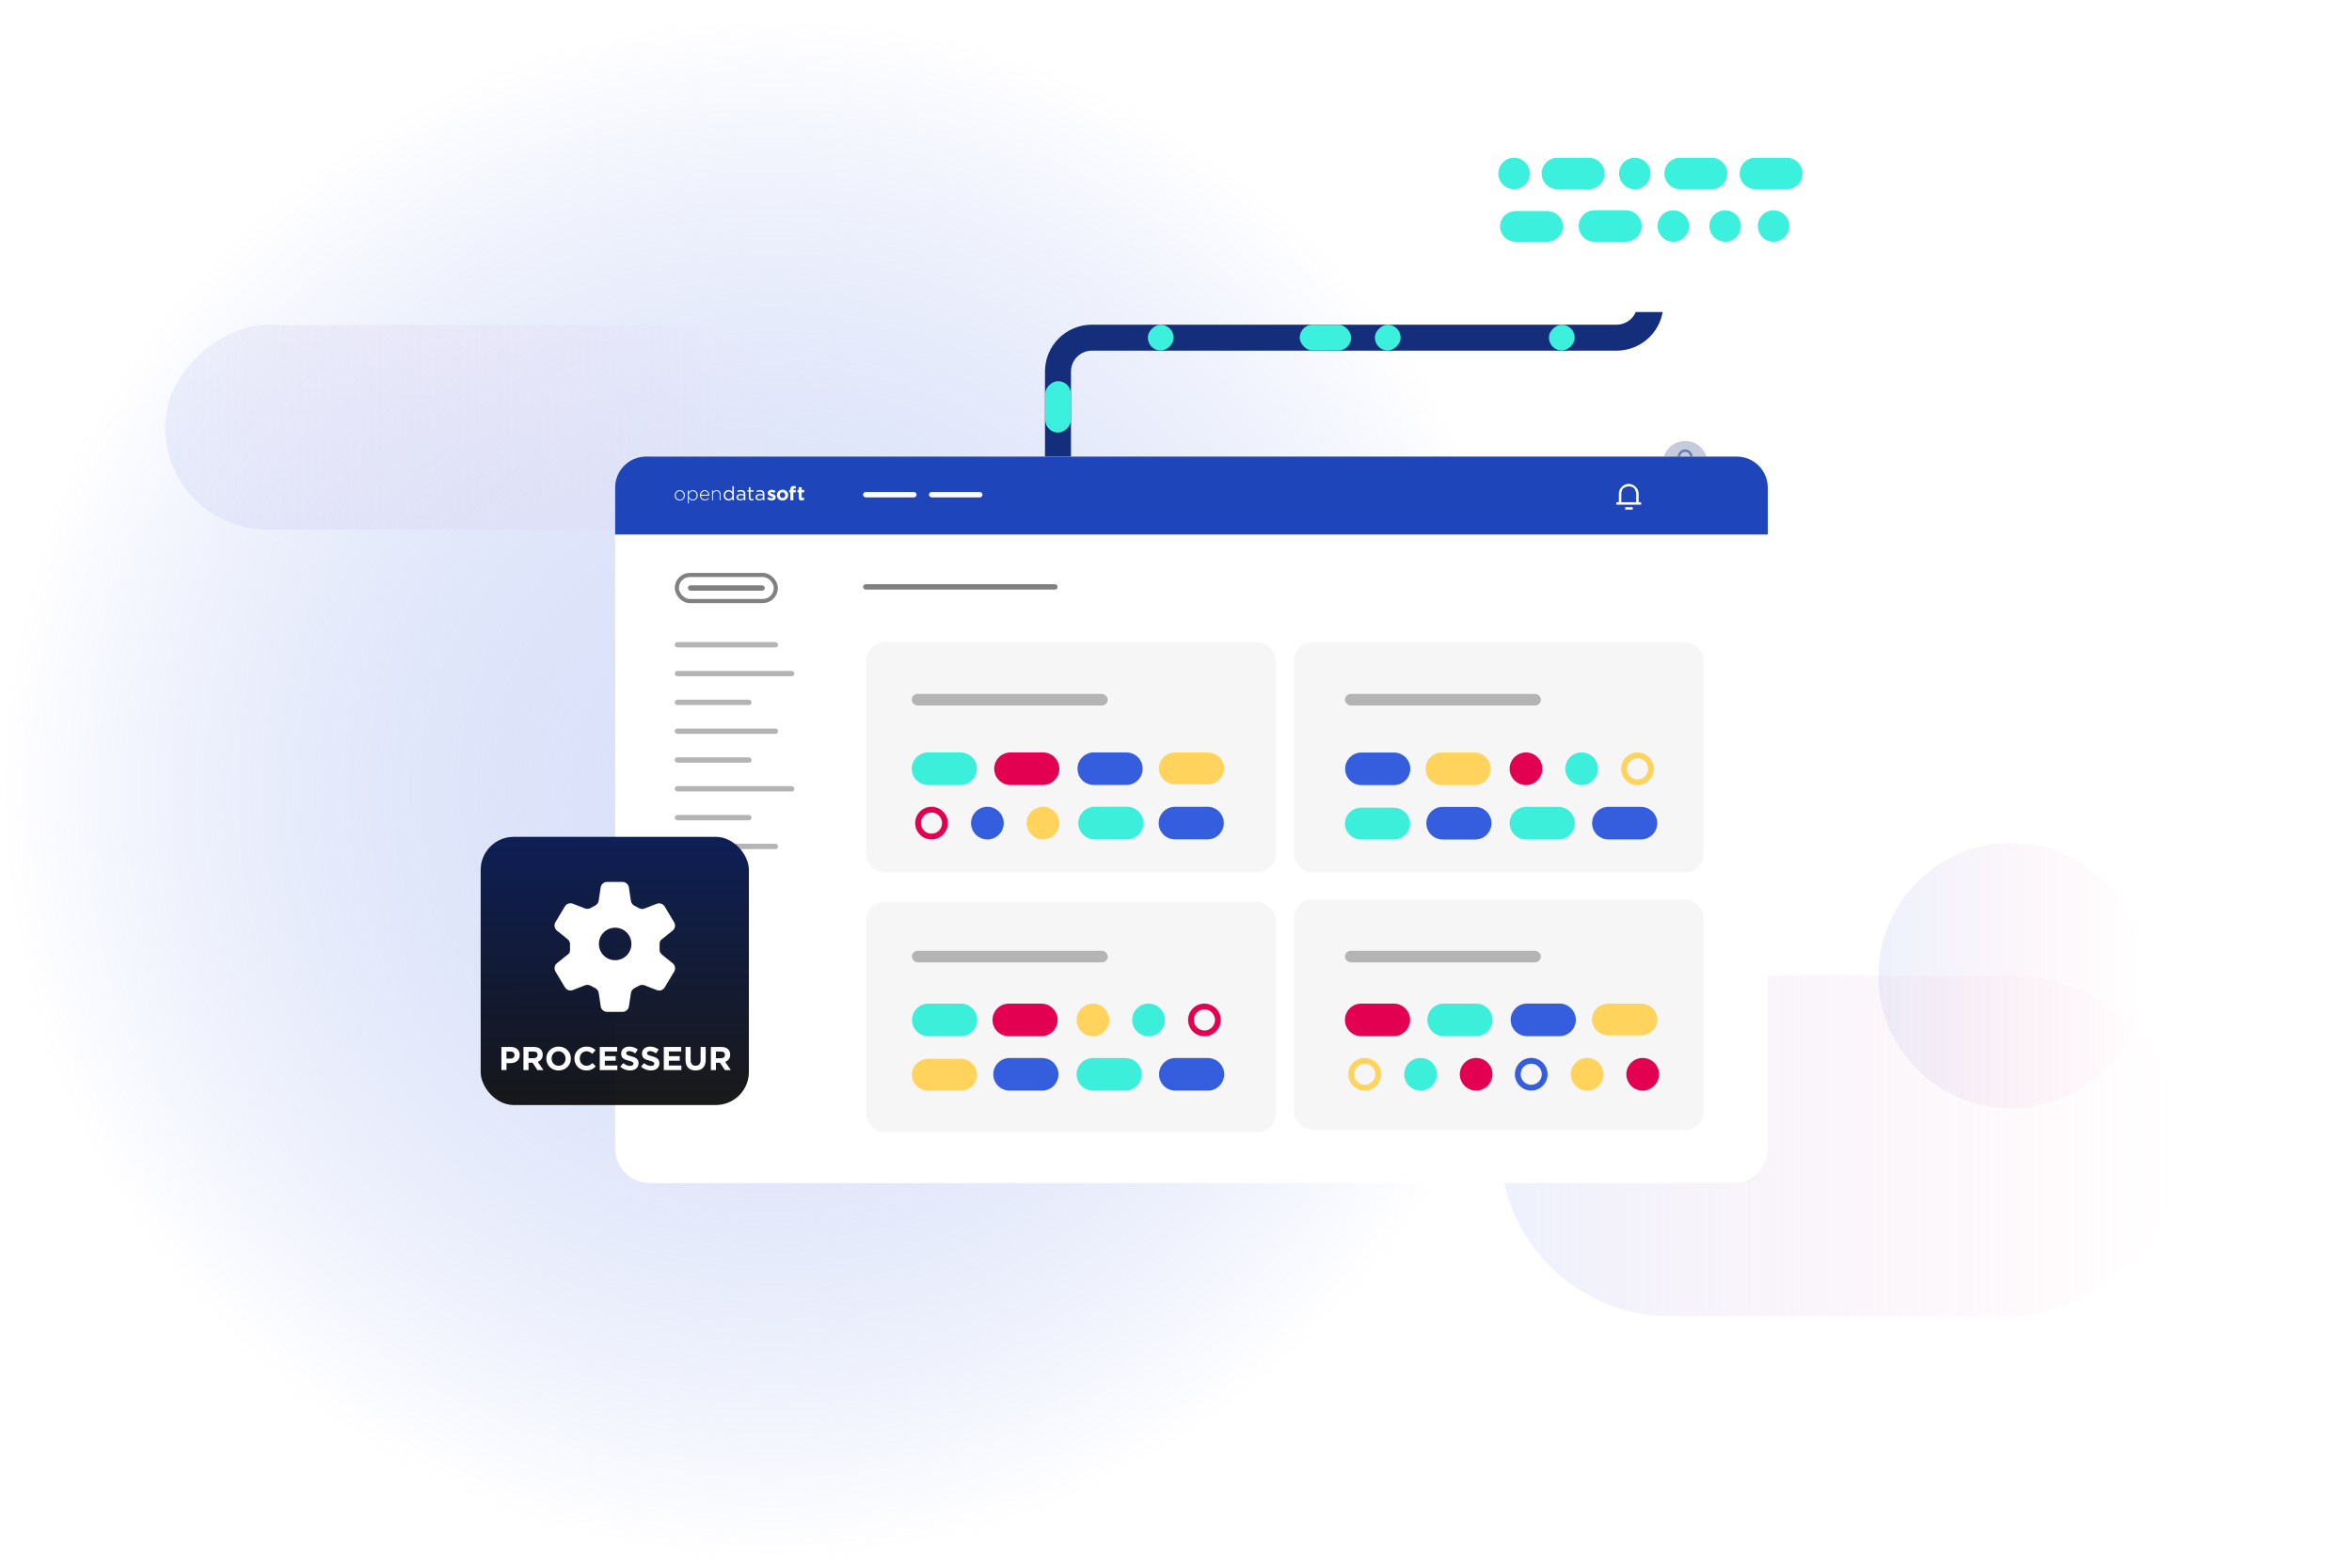 <?xml version="1.0" encoding="UTF-8"?>
<svg xmlns="http://www.w3.org/2000/svg" xmlns:xlink="http://www.w3.org/1999/xlink" viewBox="0 0 570 380">
  <defs>
    <style>
      .cls-1 {
        fill: url(#Dégradé_sans_nom_70);
        opacity: .63;
      }

      .cls-1, .cls-2, .cls-3, .cls-4, .cls-5, .cls-6, .cls-7, .cls-8, .cls-9, .cls-10, .cls-11, .cls-12, .cls-13, .cls-14, .cls-15, .cls-16, .cls-17, .cls-18, .cls-19 {
        stroke-width: 0px;
      }

      .cls-20 {
        clip-path: url(#clippath);
      }

      .cls-2, .cls-21, .cls-22 {
        fill: none;
      }

      .cls-3 {
        fill: url(#Dégradé_sans_nom_86-2);
      }

      .cls-3, .cls-4, .cls-19 {
        opacity: .3;
      }

      .cls-4 {
        fill: url(#Dégradé_sans_nom_86-3);
      }

      .cls-5 {
        fill: #345edd;
      }

      .cls-21 {
        stroke: gray;
      }

      .cls-21, .cls-22 {
        stroke-miterlimit: 10;
      }

      .cls-6 {
        fill: #3bf0dc;
      }

      .cls-7 {
        fill: #e40051;
      }

      .cls-8 {
        fill: url(#Dégradé_sans_nom_5);
      }

      .cls-9 {
        fill: #c5cadd;
      }

      .cls-10 {
        fill: gray;
      }

      .cls-11 {
        fill: #f6f6f6;
      }

      .cls-12 {
        fill: #b5b4b4;
      }

      .cls-22 {
        stroke: #142e7b;
        stroke-linecap: round;
        stroke-width: 6.3px;
      }

      .cls-13, .cls-14 {
        fill: #fff;
      }

      .cls-23 {
        filter: url(#drop-shadow-12);
      }

      .cls-24 {
        filter: url(#drop-shadow-13);
      }

      .cls-14 {
        filter: url(#drop-shadow-11);
      }

      .cls-15 {
        fill: #1e45ba;
      }

      .cls-16 {
        fill: #3befdb;
      }

      .cls-17 {
        fill: #6c7aa9;
      }

      .cls-18 {
        fill: #ffd35c;
      }

      .cls-19 {
        fill: url(#Dégradé_sans_nom_86);
      }
    </style>
    <linearGradient id="Dégradé_sans_nom_86" data-name="Dégradé sans nom 86" x1="455.24" y1="236.51" x2="519.51" y2="236.51" gradientUnits="userSpaceOnUse">
      <stop offset="0" stop-color="#c5d1f6"></stop>
      <stop offset="1" stop-color="#ffafcb" stop-opacity="0"></stop>
    </linearGradient>
    <linearGradient id="Dégradé_sans_nom_86-2" data-name="Dégradé sans nom 86" x1="363.57" y1="277.77" x2="528.64" y2="277.77" gradientTransform="translate(168.33 723.88) rotate(-90)" xlink:href="#Dégradé_sans_nom_86"></linearGradient>
    <linearGradient id="Dégradé_sans_nom_86-3" data-name="Dégradé sans nom 86" x1="40" y1="103.56" x2="188.85" y2="103.56" gradientTransform="translate(10.86 217.99) rotate(-90)" xlink:href="#Dégradé_sans_nom_86"></linearGradient>
    <radialGradient id="Dégradé_sans_nom_70" data-name="Dégradé sans nom 70" cx="187.1" cy="191.18" fx="187.1" fy="191.18" r="187.57" gradientUnits="userSpaceOnUse">
      <stop offset="0" stop-color="#c5d1f6"></stop>
      <stop offset="1" stop-color="#7d98ea" stop-opacity="0"></stop>
    </radialGradient>
    <filter id="drop-shadow-11">
      <feOffset dx="0" dy="8"></feOffset>
      <feGaussianBlur result="blur" stdDeviation="8"></feGaussianBlur>
      <feFlood flood-color="#000" flood-opacity=".15"></feFlood>
      <feComposite in2="blur" operator="in"></feComposite>
      <feComposite in="SourceGraphic"></feComposite>
    </filter>
    <filter id="drop-shadow-12">
      <feOffset dx="0" dy="8"></feOffset>
      <feGaussianBlur result="blur-2" stdDeviation="8"></feGaussianBlur>
      <feFlood flood-color="#000" flood-opacity=".15"></feFlood>
      <feComposite in2="blur-2" operator="in"></feComposite>
      <feComposite in="SourceGraphic"></feComposite>
    </filter>
    <clipPath id="clippath">
      <rect class="cls-2" x="149.08" y="102.67" width="279.32" height="176.11" rx="1.88" ry="1.88"></rect>
    </clipPath>
    <filter id="drop-shadow-13">
      <feOffset dx="0" dy="8"></feOffset>
      <feGaussianBlur result="blur-3" stdDeviation="8"></feGaussianBlur>
      <feFlood flood-color="#000" flood-opacity=".15"></feFlood>
      <feComposite in2="blur-3" operator="in"></feComposite>
      <feComposite in="SourceGraphic"></feComposite>
    </filter>
    <linearGradient id="Dégradé_sans_nom_5" data-name="Dégradé sans nom 5" x1="148.99" y1="194.85" x2="148.99" y2="259.85" gradientUnits="userSpaceOnUse">
      <stop offset="0" stop-color="#0e1f55"></stop>
      <stop offset="1" stop-color="#000" stop-opacity=".9"></stop>
    </linearGradient>
  </defs>
  <g id="Shapes">
    <circle class="cls-19" cx="487.37" cy="236.51" r="32.14"></circle>
    <rect class="cls-3" x="404.84" y="195.24" width="82.54" height="165.07" rx="41.27" ry="41.27" transform="translate(723.88 -168.33) rotate(90)"></rect>
    <rect class="cls-4" x="89.62" y="29.14" width="49.62" height="148.85" rx="24.81" ry="24.81" transform="translate(217.99 -10.86) rotate(90)"></rect>
    <circle class="cls-1" cx="187.1" cy="191.18" r="187.57"></circle>
  </g>
  <g id="Calque_1" data-name="Calque 1">
    <g>
      <path class="cls-22" d="M399.98,58.64v15c0,4.53-3.67,8.21-8.21,8.21h-127.16c-4.53,0-8.21,3.67-8.21,8.21v20.63"></path>
      <g>
        <path class="cls-9" d="M408.4,106.89h0c3,0,5.4,2.4,5.4,5.4h0c0,3-2.4,5.4-5.4,5.4h0c-3,0-5.4-2.4-5.4-5.4h0c0-3,2.4-5.4,5.4-5.4Z"></path>
        <path class="cls-17" d="M406,115.17c0-.6.24-1.2.72-1.68s1.08-.72,1.68-.72,1.2.24,1.68.72c.48.48.72,1.08.72,1.68h-.6c0-.48-.24-.96-.48-1.32-.36-.36-.84-.48-1.32-.48s-.96.24-1.32.48c-.36.36-.48.84-.48,1.32h-.6ZM408.4,112.53c-.96,0-1.8-.84-1.8-1.8s.84-1.8,1.8-1.8,1.8.84,1.8,1.8-.84,1.8-1.8,1.8ZM408.4,111.93c.6,0,1.2-.48,1.2-1.2,0-.6-.48-1.2-1.2-1.2s-1.2.48-1.2,1.2c0,.6.48,1.2,1.2,1.2Z"></path>
      </g>
      <rect class="cls-14" x="352.11" y="29.22" width="95.74" height="38.41" rx="4.32" ry="4.32"></rect>
      <g>
        <path class="cls-6" d="M377.43,38.24h7.62c2.11,0,3.81,1.71,3.81,3.81h0c0,2.11-1.71,3.81-3.81,3.81h-7.62c-2.11,0-3.81-1.71-3.81-3.81h0c0-2.11,1.71-3.81,3.81-3.81Z"></path>
        <path class="cls-6" d="M407.17,38.24h7.62c2.11,0,3.81,1.71,3.81,3.81h0c0,2.11-1.71,3.81-3.81,3.81h-7.62c-2.11,0-3.81-1.71-3.81-3.81h0c0-2.11,1.71-3.81,3.81-3.81Z"></path>
        <path class="cls-6" d="M425.41,38.24h7.62c2.11,0,3.81,1.71,3.81,3.81h0c0,2.11-1.71,3.81-3.81,3.81h-7.62c-2.11,0-3.81-1.71-3.81-3.81h0c0-2.11,1.71-3.81,3.81-3.81Z"></path>
        <path class="cls-6" d="M367.34,51.16h7.62c2.11,0,3.81,1.67,3.81,3.72h0c0,2.05-1.71,3.72-3.81,3.72h-7.62c-2.11,0-3.81-1.67-3.81-3.72h0c0-2.05,1.71-3.72,3.81-3.72Z"></path>
        <path class="cls-6" d="M386.41,50.97h7.62c2.11,0,3.81,1.71,3.81,3.81h0c0,2.11-1.71,3.81-3.81,3.81h-7.62c-2.11,0-3.81-1.71-3.81-3.81h0c0-2.11,1.71-3.81,3.81-3.81Z"></path>
        <circle class="cls-6" cx="405.52" cy="54.79" r="3.81"></circle>
        <circle class="cls-6" cx="396.19" cy="42.05" r="3.81"></circle>
        <circle class="cls-6" cx="366.93" cy="42.05" r="3.81"></circle>
        <circle class="cls-6" cx="418.08" cy="54.79" r="3.81"></circle>
        <circle class="cls-6" cx="429.81" cy="54.79" r="3.81"></circle>
      </g>
      <rect class="cls-6" x="250.17" y="95.51" width="12.47" height="6.24" rx="3.12" ry="3.12" transform="translate(157.79 355.03) rotate(-90)"></rect>
      <g class="cls-23">
        <g>
          <path class="cls-13" d="M157.46,102.67h262.56c4.63,0,8.38,3.75,8.38,8.38v159.35c0,4.63-3.75,8.38-8.38,8.38H157.46c-4.63,0-8.38-3.75-8.38-8.38V111.05c0-4.63,3.75-8.38,8.38-8.38Z"></path>
          <rect class="cls-12" x="163.51" y="147.64" width="25.05" height="1.3" rx=".65" ry=".65"></rect>
          <rect class="cls-12" x="163.51" y="196.52" width="25.05" height="1.3" rx=".65" ry=".65"></rect>
          <rect class="cls-12" x="163.51" y="154.62" width="29" height="1.3" rx=".65" ry=".65"></rect>
          <rect class="cls-12" x="163.51" y="182.55" width="29" height="1.3" rx=".65" ry=".65"></rect>
          <rect class="cls-12" x="163.51" y="161.6" width="18.64" height="1.3" rx=".65" ry=".65"></rect>
          <rect class="cls-12" x="163.51" y="168.59" width="25.05" height="1.3" rx=".65" ry=".65"></rect>
          <rect class="cls-12" x="163.51" y="175.57" width="18.64" height="1.3" rx=".65" ry=".65"></rect>
          <rect class="cls-12" x="163.51" y="189.54" width="18.64" height="1.3" rx=".65" ry=".65"></rect>
          <path class="cls-15" d="M156.61,102.67h264.28c4.16,0,7.52,3.37,7.52,7.52v11.37H149.08v-11.37c0-4.16,3.37-7.52,7.52-7.52Z"></path>
          <rect class="cls-13" x="209.16" y="111.26" width="12.97" height="1.3" rx=".65" ry=".65"></rect>
          <rect class="cls-13" x="225.13" y="111.26" width="12.97" height="1.3" rx=".65" ry=".65"></rect>
          <rect class="cls-10" x="209.16" y="133.61" width="47.15" height="1.3" rx=".65" ry=".65"></rect>
          <g class="cls-20">
            <g>
              <path class="cls-12" d="M222.17,158.83h44.69c.77,0,1.4.63,1.4,1.4h0c0,.77-.63,1.4-1.4,1.4h-44.69c-.77,0-1.4-.63-1.4-1.4h0c0-.77.63-1.4,1.4-1.4Z"></path>
              <path class="cls-12" d="M222.21,221.09h44.69c.77,0,1.4.63,1.4,1.4h0c0,.77-.63,1.4-1.4,1.4h-44.69c-.77,0-1.4-.63-1.4-1.4h0c0-.77.63-1.4,1.4-1.4Z"></path>
              <rect class="cls-12" x="323.79" y="160.2" width="47.49" height="2.8" rx="1.4" ry="1.4"></rect>
              <rect class="cls-11" x="313.6" y="210.02" width="99.28" height="55.81" rx="4.46" ry="4.46"></rect>
              <rect class="cls-11" x="313.6" y="147.67" width="99.28" height="55.81" rx="4.46" ry="4.46"></rect>
              <rect class="cls-11" x="209.89" y="147.67" width="99.28" height="55.81" rx="4.46" ry="4.46"></rect>
              <rect class="cls-11" x="209.89" y="210.65" width="99.28" height="55.81" rx="4.46" ry="4.46"></rect>
              <rect class="cls-12" x="325.94" y="222.47" width="47.49" height="2.8" rx="1.4" ry="1.4"></rect>
              <rect class="cls-12" x="220.99" y="222.47" width="47.49" height="2.8" rx="1.4" ry="1.4"></rect>
              <rect class="cls-12" x="220.96" y="160.21" width="47.49" height="2.8" rx="1.4" ry="1.4"></rect>
              <rect class="cls-12" x="325.94" y="160.21" width="47.49" height="2.8" rx="1.4" ry="1.4"></rect>
              <g>
                <path class="cls-5" d="M292.64,195.46h-7.89c-2.18,0-3.95-1.77-3.95-3.95h0c0-2.18,1.77-3.95,3.95-3.95h7.89c2.18,0,3.95,1.77,3.95,3.95h0c0,2.18-1.77,3.95-3.95,3.95Z"></path>
                <path class="cls-16" d="M273.16,195.46h-7.89c-2.18,0-3.95-1.77-3.95-3.95h0c0-2.18,1.77-3.95,3.95-3.95h7.89c2.18,0,3.95,1.77,3.95,3.95h0c0,2.18-1.77,3.95-3.95,3.95Z"></path>
                <path class="cls-18" d="M292.7,182.1h-7.89c-2.18,0-3.95-1.72-3.95-3.85h0c0-2.13,1.77-3.85,3.95-3.85h7.89c2.18,0,3.95,1.72,3.95,3.85h0c0,2.13-1.77,3.85-3.95,3.85Z"></path>
                <path class="cls-5" d="M272.97,182.28h-7.89c-2.18,0-3.95-1.77-3.95-3.95h0c0-2.18,1.77-3.95,3.95-3.95h7.89c2.18,0,3.95,1.77,3.95,3.95h0c0,2.18-1.77,3.95-3.95,3.95Z"></path>
                <path class="cls-7" d="M244.89,174.39h7.89c2.18,0,3.95,1.77,3.95,3.95h0c0,2.18-1.77,3.95-3.95,3.95h-7.89c-2.18,0-3.95-1.77-3.95-3.95h0c0-2.18,1.77-3.95,3.95-3.95Z"></path>
                <path class="cls-16" d="M224.91,174.39h7.89c2.18,0,3.95,1.77,3.95,3.95h0c0,2.18-1.77,3.95-3.95,3.95h-7.89c-2.18,0-3.95-1.77-3.95-3.95h0c0-2.18,1.77-3.95,3.95-3.95Z"></path>
                <circle class="cls-18" cx="252.76" cy="191.52" r="3.96"></circle>
                <circle class="cls-5" cx="239.29" cy="191.52" r="3.96"></circle>
                <path class="cls-7" d="M225.75,188.96c1.41,0,2.56,1.15,2.56,2.56s-1.15,2.56-2.56,2.56-2.56-1.15-2.56-2.56,1.15-2.56,2.56-2.56M225.75,187.56c-2.19,0-3.96,1.77-3.96,3.96s1.77,3.96,3.96,3.96,3.96-1.77,3.96-3.96-1.77-3.96-3.96-3.96h0Z"></path>
              </g>
              <g>
                <path class="cls-5" d="M329.94,174.41h7.89c2.18,0,3.95,1.77,3.95,3.95h0c0,2.18-1.77,3.95-3.95,3.95h-7.89c-2.18,0-3.95-1.77-3.95-3.95h0c0-2.18,1.77-3.95,3.95-3.95Z"></path>
                <path class="cls-18" d="M349.43,174.41h7.89c2.18,0,3.95,1.77,3.95,3.95h0c0,2.18-1.77,3.95-3.95,3.95h-7.89c-2.18,0-3.95-1.77-3.95-3.95h0c0-2.18,1.77-3.95,3.95-3.95Z"></path>
                <path class="cls-16" d="M329.89,187.78h7.89c2.18,0,3.95,1.72,3.95,3.85h0c0,2.13-1.77,3.85-3.95,3.85h-7.89c-2.18,0-3.95-1.72-3.95-3.85h0c0-2.13,1.77-3.85,3.95-3.85Z"></path>
                <path class="cls-5" d="M349.62,187.59h7.89c2.18,0,3.95,1.77,3.95,3.95h0c0,2.18-1.77,3.95-3.95,3.95h-7.89c-2.18,0-3.95-1.77-3.95-3.95h0c0-2.18,1.77-3.95,3.95-3.95Z"></path>
                <path class="cls-16" d="M377.7,195.48h-7.89c-2.18,0-3.95-1.77-3.95-3.95h0c0-2.18,1.77-3.95,3.95-3.95h7.89c2.18,0,3.95,1.77,3.95,3.95h0c0,2.18-1.77,3.95-3.95,3.95Z"></path>
                <path class="cls-5" d="M397.68,195.48h-7.89c-2.18,0-3.95-1.77-3.95-3.95h0c0-2.18,1.77-3.95,3.95-3.95h7.89c2.18,0,3.95,1.77,3.95,3.95h0c0,2.18-1.77,3.95-3.95,3.95Z"></path>
                <circle class="cls-7" cx="369.82" cy="178.35" r="3.96"></circle>
                <circle class="cls-16" cx="383.3" cy="178.35" r="3.96"></circle>
                <path class="cls-18" d="M396.84,180.92c-1.41,0-2.56-1.15-2.56-2.56s1.15-2.56,2.56-2.56,2.56,1.15,2.56,2.56-1.15,2.56-2.56,2.56M396.84,182.32c2.19,0,3.96-1.77,3.96-3.96s-1.77-3.96-3.96-3.96-3.96,1.77-3.96,3.96,1.77,3.96,3.96,3.96h0Z"></path>
              </g>
              <g>
                <path class="cls-16" d="M224.99,235.28h7.89c2.18,0,3.95,1.77,3.95,3.95h0c0,2.18-1.77,3.95-3.95,3.95h-7.89c-2.18,0-3.95-1.77-3.95-3.95h0c0-2.18,1.77-3.95,3.95-3.95Z"></path>
                <path class="cls-7" d="M244.48,235.28h7.89c2.18,0,3.95,1.77,3.95,3.95h0c0,2.18-1.77,3.95-3.95,3.95h-7.89c-2.18,0-3.95-1.77-3.95-3.95h0c0-2.18,1.77-3.95,3.95-3.95Z"></path>
                <path class="cls-18" d="M224.94,248.65h7.89c2.18,0,3.95,1.72,3.95,3.85h0c0,2.13-1.77,3.85-3.95,3.85h-7.89c-2.18,0-3.95-1.72-3.95-3.85h0c0-2.13,1.77-3.85,3.95-3.85Z"></path>
                <path class="cls-5" d="M244.67,248.46h7.89c2.18,0,3.95,1.77,3.95,3.95h0c0,2.18-1.77,3.95-3.95,3.95h-7.89c-2.18,0-3.95-1.77-3.95-3.95h0c0-2.18,1.77-3.95,3.95-3.95Z"></path>
                <path class="cls-16" d="M272.75,256.36h-7.89c-2.18,0-3.95-1.77-3.95-3.95h0c0-2.18,1.77-3.95,3.95-3.95h7.89c2.18,0,3.95,1.77,3.95,3.95h0c0,2.18-1.77,3.95-3.95,3.95Z"></path>
                <path class="cls-5" d="M292.73,256.36h-7.89c-2.18,0-3.95-1.77-3.95-3.95h0c0-2.18,1.77-3.95,3.95-3.95h7.89c2.18,0,3.95,1.77,3.95,3.95h0c0,2.18-1.77,3.95-3.95,3.95Z"></path>
                <circle class="cls-18" cx="264.87" cy="239.23" r="3.96"></circle>
                <circle class="cls-16" cx="278.35" cy="239.23" r="3.96"></circle>
                <path class="cls-7" d="M291.89,241.79c-1.41,0-2.56-1.15-2.56-2.56s1.15-2.56,2.56-2.56,2.56,1.15,2.56,2.56-1.15,2.56-2.56,2.56M291.89,243.19c2.19,0,3.96-1.77,3.96-3.96s-1.77-3.96-3.96-3.96-3.96,1.77-3.96,3.96,1.77,3.96,3.96,3.96h0Z"></path>
              </g>
              <g>
                <path class="cls-18" d="M397.68,242.97h-7.89c-2.18,0-3.95-1.72-3.95-3.85h0c0-2.13,1.77-3.85,3.95-3.85h7.89c2.18,0,3.95,1.72,3.95,3.85h0c0,2.13-1.77,3.85-3.95,3.85Z"></path>
                <path class="cls-5" d="M377.95,243.16h-7.89c-2.18,0-3.95-1.77-3.95-3.95h0c0-2.18,1.77-3.95,3.95-3.95h7.89c2.18,0,3.95,1.77,3.95,3.95h0c0,2.18-1.77,3.95-3.95,3.95Z"></path>
                <path class="cls-16" d="M349.87,235.27h7.89c2.18,0,3.95,1.77,3.95,3.95h0c0,2.18-1.77,3.95-3.95,3.95h-7.89c-2.18,0-3.95-1.77-3.95-3.95h0c0-2.18,1.77-3.95,3.95-3.95Z"></path>
                <path class="cls-7" d="M329.89,235.27h7.89c2.18,0,3.95,1.77,3.95,3.95h0c0,2.18-1.77,3.95-3.95,3.95h-7.89c-2.18,0-3.95-1.77-3.95-3.95h0c0-2.18,1.77-3.95,3.95-3.95Z"></path>
                <circle class="cls-7" cx="357.74" cy="252.4" r="3.96"></circle>
                <circle class="cls-16" cx="344.27" cy="252.4" r="3.96"></circle>
                <path class="cls-18" d="M330.73,249.83c1.41,0,2.56,1.15,2.56,2.56s-1.15,2.56-2.56,2.56-2.56-1.15-2.56-2.56,1.15-2.56,2.56-2.56M330.73,248.43c-2.19,0-3.96,1.77-3.96,3.96s1.77,3.96,3.96,3.96,3.96-1.77,3.96-3.96-1.77-3.96-3.96-3.96h0Z"></path>
                <circle class="cls-7" cx="398.1" cy="252.4" r="3.96"></circle>
                <circle class="cls-18" cx="384.63" cy="252.4" r="3.96"></circle>
                <path class="cls-5" d="M371.09,249.83c1.41,0,2.56,1.15,2.56,2.56s-1.15,2.56-2.56,2.56-2.56-1.15-2.56-2.56,1.15-2.56,2.56-2.56M371.09,248.43c-2.19,0-3.96,1.77-3.96,3.96s1.77,3.96,3.96,3.96,3.96-1.77,3.96-3.96-1.77-3.96-3.96-3.96h0Z"></path>
              </g>
            </g>
          </g>
        </g>
        <rect class="cls-21" x="164.03" y="131.37" width="23.99" height="6.32" rx="3.16" ry="3.16"></rect>
        <rect class="cls-10" x="166.71" y="133.88" width="18.64" height="1.3" rx=".65" ry=".65"></rect>
        <g id="Logo-White">
          <path class="cls-13" d="M163.51,112.08h0c0-.68.52-1.27,1.24-1.27s1.23.58,1.23,1.25h0c0,.68-.52,1.27-1.24,1.27s-1.23-.58-1.23-1.25ZM165.73,112.08h0c0-.59-.43-1.05-.99-1.05s-.98.47-.98,1.03h0c0,.59.43,1.05.99,1.05s.98-.47.98-1.03Z"></path>
          <path class="cls-13" d="M166.69,110.86h.23v.54c.21-.32.51-.59.99-.59.58,0,1.17.47,1.17,1.25h0c0,.79-.59,1.27-1.17,1.27-.48,0-.79-.27-.99-.58v1.27h-.23v-3.16h0ZM168.84,112.08h0c0-.64-.44-1.05-.94-1.05s-.98.42-.98,1.03h0c0,.63.48,1.04.98,1.04s.94-.38.94-1.03h0Z"></path>
          <path class="cls-13" d="M169.64,112.07h0c0-.71.49-1.27,1.14-1.27s1.1.55,1.1,1.26c0,.04,0,.06,0,.09h-2c.04.6.47.95.94.95.37,0,.63-.16.83-.38l.16.14c-.25.26-.53.45-1,.45-.63,0-1.18-.5-1.18-1.26h0ZM171.64,111.95c-.03-.49-.31-.93-.86-.93-.48,0-.84.4-.89.93h1.75Z"></path>
          <path class="cls-13" d="M172.57,110.86h.23v.45c.16-.28.43-.5.87-.5.61,0,.96.42.96.99v1.47h-.23v-1.43c0-.5-.28-.82-.76-.82s-.84.36-.84.86v1.39h-.23v-2.41h0Z"></path>
          <path class="cls-13" d="M175.39,112.06h0c0-.81.58-1.28,1.17-1.28.45,0,.75.25.93.52v-1.47h.36v3.45h-.36v-.49c-.2.29-.49.54-.93.54-.59,0-1.17-.46-1.17-1.27ZM177.5,112.05h0c0-.57-.43-.95-.88-.95s-.86.35-.86.94h0c0,.59.4.95.86.95s.88-.38.88-.94Z"></path>
          <path class="cls-13" d="M178.48,112.56h0c0-.53.42-.81,1.04-.81.31,0,.53.04.75.1v-.08c0-.43-.26-.66-.72-.66-.29,0-.51.07-.74.17l-.11-.3c.27-.12.53-.21.89-.21s.61.09.79.27c.17.17.25.41.25.72v1.49h-.36v-.36c-.17.22-.45.42-.88.42-.46,0-.91-.26-.91-.76h0ZM180.27,112.37v-.23c-.18-.05-.42-.1-.71-.1-.45,0-.71.2-.71.49h0c0,.32.28.5.61.5.45,0,.81-.27.81-.66h0Z"></path>
          <path class="cls-13" d="M181.5,112.62v-1.47h-.34v-.32h.34v-.74h.36v.74h.77v.32h-.77v1.43c0,.3.16.41.41.41.12,0,.23-.02.35-.08v.31c-.13.07-.26.1-.44.1-.39,0-.69-.19-.69-.69h0Z"></path>
          <path class="cls-13" d="M183.1,112.56h0c0-.53.42-.81,1.04-.81.31,0,.53.04.75.1v-.08c0-.43-.26-.66-.72-.66-.29,0-.51.07-.74.17l-.11-.3c.27-.12.53-.21.89-.21s.61.09.79.27c.17.17.25.41.25.72v1.49h-.36v-.36c-.17.22-.45.42-.88.42-.46,0-.91-.26-.91-.76h0ZM184.89,112.37v-.23c-.18-.05-.42-.1-.71-.1-.45,0-.71.2-.71.49h0c0,.32.28.5.61.5.45,0,.81-.27.81-.66h0Z"></path>
          <path class="cls-13" d="M185.93,112.94l.31-.47c.27.2.56.3.8.3.21,0,.3-.08.3-.19h0c0-.16-.25-.22-.52-.3-.35-.1-.76-.27-.76-.76h0c0-.52.42-.81.93-.81.32,0,.67.11.94.29l-.27.5c-.25-.15-.5-.24-.68-.24s-.26.08-.26.17h0c0,.15.24.22.51.31.35.12.76.29.76.75h0c0,.57-.42.83-.97.83-.35,0-.75-.12-1.09-.38h0Z"></path>
          <path class="cls-13" d="M188.28,112.02h0c0-.74.59-1.33,1.37-1.33s1.36.58,1.36,1.31h0c0,.74-.59,1.33-1.37,1.33s-1.36-.58-1.36-1.31ZM190.31,112.02h0c0-.38-.27-.71-.67-.71s-.66.32-.66.69h0c0,.38.27.71.67.71s.66-.32.66-.69Z"></path>
          <path class="cls-13" d="M191.56,111.35h-.3v-.59h.3v-.16c0-.28.07-.48.2-.61.13-.13.33-.2.58-.2.23,0,.38.03.51.07v.59c-.1-.04-.2-.06-.33-.06-.16,0-.26.08-.26.27v.1h.58v.59h-.57v1.92h-.72v-1.92h0Z"></path>
          <path class="cls-13" d="M193.56,112.55v-1.2h-.3v-.61h.3v-.65h.72v.65h.59v.61h-.59v1.08c0,.16.07.25.23.25.13,0,.25-.03.35-.09v.58c-.15.09-.33.15-.57.15-.44,0-.74-.17-.74-.76h0Z"></path>
        </g>
        <path class="cls-13" d="M397.12,113.73h.6v.6h-6v-.6h.6v-2.04c0-.6.24-1.2.72-1.68s1.08-.72,1.68-.72,1.2.24,1.68.72c.48.48.72,1.08.72,1.68v2.04ZM396.52,113.73v-2.04c0-.48-.24-.96-.48-1.32-.36-.36-.84-.48-1.32-.48s-.96.24-1.32.48c-.36.36-.48.84-.48,1.32v2.04h3.6ZM393.88,114.93h1.8v.6h-1.8v-.6Z"></path>
      </g>
      <rect class="cls-6" x="278.18" y="78.72" width="6.24" height="6.24" rx="3.12" ry="3.12" transform="translate(199.46 363.14) rotate(-90)"></rect>
      <rect class="cls-6" x="333.2" y="78.72" width="6.24" height="6.24" rx="3.12" ry="3.12" transform="translate(254.48 418.16) rotate(-90)"></rect>
      <rect class="cls-6" x="375.38" y="78.72" width="6.24" height="6.24" rx="3.12" ry="3.12" transform="translate(296.66 460.34) rotate(-90)"></rect>
      <rect class="cls-6" x="314.98" y="78.72" width="12.47" height="6.24" rx="3.12" ry="3.12"></rect>
      <g class="cls-24">
        <rect class="cls-8" x="116.49" y="194.85" width="65" height="65" rx="8" ry="8"></rect>
        <path class="cls-13" d="M163.01,225.48l-2.57-2.08c-.68-.56-.59-1.26-.59-1.26v-1.39c0-.85.62-1.13.62-1.13l2.53-2.03c.62-.49.77-1.36.37-2.04l-2.29-3.82c-.4-.66-1.21-.94-1.92-.66l-2.97,1.16c-.47.18-.99.11-1.43-.15-.3-.18-.61-.35-.93-.5-.49-.23-.85-.67-.93-1.21l-.49-3.26c-.12-.77-.78-1.34-1.56-1.34h-1.86s0,0,0,0h-1.87c-.78,0-1.44.58-1.55,1.34l-.49,3.24c-.08.54-.44.97-.93,1.21-.32.15-.63.32-.93.5-.43.26-.95.33-1.43.15l-2.97-1.16c-.72-.28-1.53,0-1.92.66l-2.29,3.82c-.41.68-.25,1.55.37,2.04l2.57,2.08c.68.56.59,1.26.59,1.26v1.39c0,.85-.62,1.13-.62,1.13l-2.53,2.03c-.62.49-.77,1.36-.37,2.04l.54.9,1.75,2.92c.4.66,1.21.94,1.92.66l2.97-1.16c.47-.18.99-.11,1.43.15.3.18.61.35.93.5.49.23.85.67.93,1.21l.45,2.97.04.28c.12.77.78,1.34,1.56,1.34h1.86s0,0,0,0h1.87c.78,0,1.44-.58,1.55-1.34l.49-3.24c.08-.54.44-.97.93-1.21.32-.15.63-.32.93-.5.43-.26.95-.33,1.43-.15l2.97,1.16c.72.28,1.53,0,1.92-.66l2.29-3.82c.41-.68.25-1.55-.37-2.04ZM149.08,224.75c-2.17,0-3.94-1.76-3.94-3.94s1.76-3.94,3.94-3.94,3.94,1.76,3.94,3.94-1.76,3.94-3.94,3.94Z"></path>
        <g>
          <path class="cls-13" d="M121.52,245.78h2.29c1.34,0,2.14.79,2.14,1.93v.02c0,1.3-1.01,1.97-2.26,1.97h-.94v1.68h-1.23v-5.6ZM123.72,248.6c.62,0,.97-.37.97-.85v-.02c0-.55-.38-.85-1-.85h-.95v1.71h.98Z"></path>
          <path class="cls-13" d="M126.86,245.78h2.56c.71,0,1.26.2,1.63.57.31.31.48.75.48,1.28v.02c0,.9-.49,1.47-1.2,1.74l1.37,2h-1.44l-1.2-1.79h-.97v1.79h-1.23v-5.6ZM129.34,248.5c.6,0,.94-.32.94-.79v-.02c0-.53-.37-.8-.97-.8h-1.22v1.61h1.25Z"></path>
          <path class="cls-13" d="M132.4,248.6v-.02c0-1.59,1.25-2.89,2.98-2.89s2.97,1.29,2.97,2.88v.02c0,1.59-1.25,2.89-2.98,2.89s-2.97-1.29-2.97-2.88ZM137.06,248.6v-.02c0-.96-.7-1.76-1.7-1.76s-1.68.78-1.68,1.74v.02c0,.96.7,1.76,1.7,1.76s1.68-.78,1.68-1.74Z"></path>
          <path class="cls-13" d="M139.2,248.6v-.02c0-1.59,1.2-2.89,2.92-2.89,1.06,0,1.69.35,2.21.86l-.78.9c-.43-.39-.87-.63-1.43-.63-.94,0-1.62.78-1.62,1.74v.02c0,.96.66,1.76,1.62,1.76.64,0,1.03-.26,1.47-.66l.78.79c-.58.62-1.21,1-2.29,1-1.65,0-2.87-1.27-2.87-2.88Z"></path>
          <path class="cls-13" d="M145.35,245.78h4.22v1.09h-3v1.14h2.64v1.1h-2.64v1.17h3.04v1.1h-4.26v-5.6Z"></path>
          <path class="cls-13" d="M150.32,250.56l.73-.87c.5.42,1.03.68,1.67.68.5,0,.81-.2.81-.53v-.02c0-.31-.19-.47-1.13-.71-1.13-.29-1.86-.6-1.86-1.71v-.02c0-1.01.82-1.69,1.96-1.69.82,0,1.51.26,2.08.71l-.64.93c-.5-.34-.98-.55-1.46-.55s-.72.22-.72.49v.02c0,.37.24.49,1.21.74,1.14.3,1.78.7,1.78,1.68v.02c0,1.11-.85,1.74-2.06,1.74-.85,0-1.7-.3-2.37-.9Z"></path>
          <path class="cls-13" d="M155.36,250.56l.73-.87c.5.42,1.03.68,1.67.68.5,0,.81-.2.81-.53v-.02c0-.31-.19-.47-1.13-.71-1.13-.29-1.85-.6-1.85-1.71v-.02c0-1.01.82-1.69,1.96-1.69.82,0,1.51.26,2.08.71l-.64.93c-.5-.34-.98-.55-1.46-.55s-.72.22-.72.49v.02c0,.37.24.49,1.21.74,1.14.3,1.78.7,1.78,1.68v.02c0,1.11-.85,1.74-2.06,1.74-.85,0-1.7-.3-2.37-.9Z"></path>
          <path class="cls-13" d="M160.87,245.78h4.22v1.09h-3v1.14h2.64v1.1h-2.64v1.17h3.04v1.1h-4.26v-5.6Z"></path>
          <path class="cls-13" d="M166.14,248.98v-3.2h1.23v3.17c0,.91.46,1.38,1.21,1.38s1.21-.46,1.21-1.34v-3.21h1.23v3.16c0,1.7-.95,2.53-2.45,2.53s-2.42-.84-2.42-2.49Z"></path>
          <path class="cls-13" d="M172.28,245.78h2.56c.71,0,1.26.2,1.63.57.31.31.48.75.48,1.28v.02c0,.9-.49,1.47-1.2,1.74l1.37,2h-1.44l-1.2-1.79h-.97v1.79h-1.23v-5.6ZM174.75,248.5c.6,0,.94-.32.94-.79v-.02c0-.53-.37-.8-.97-.8h-1.22v1.61h1.25Z"></path>
        </g>
      </g>
    </g>
  </g>
</svg>
